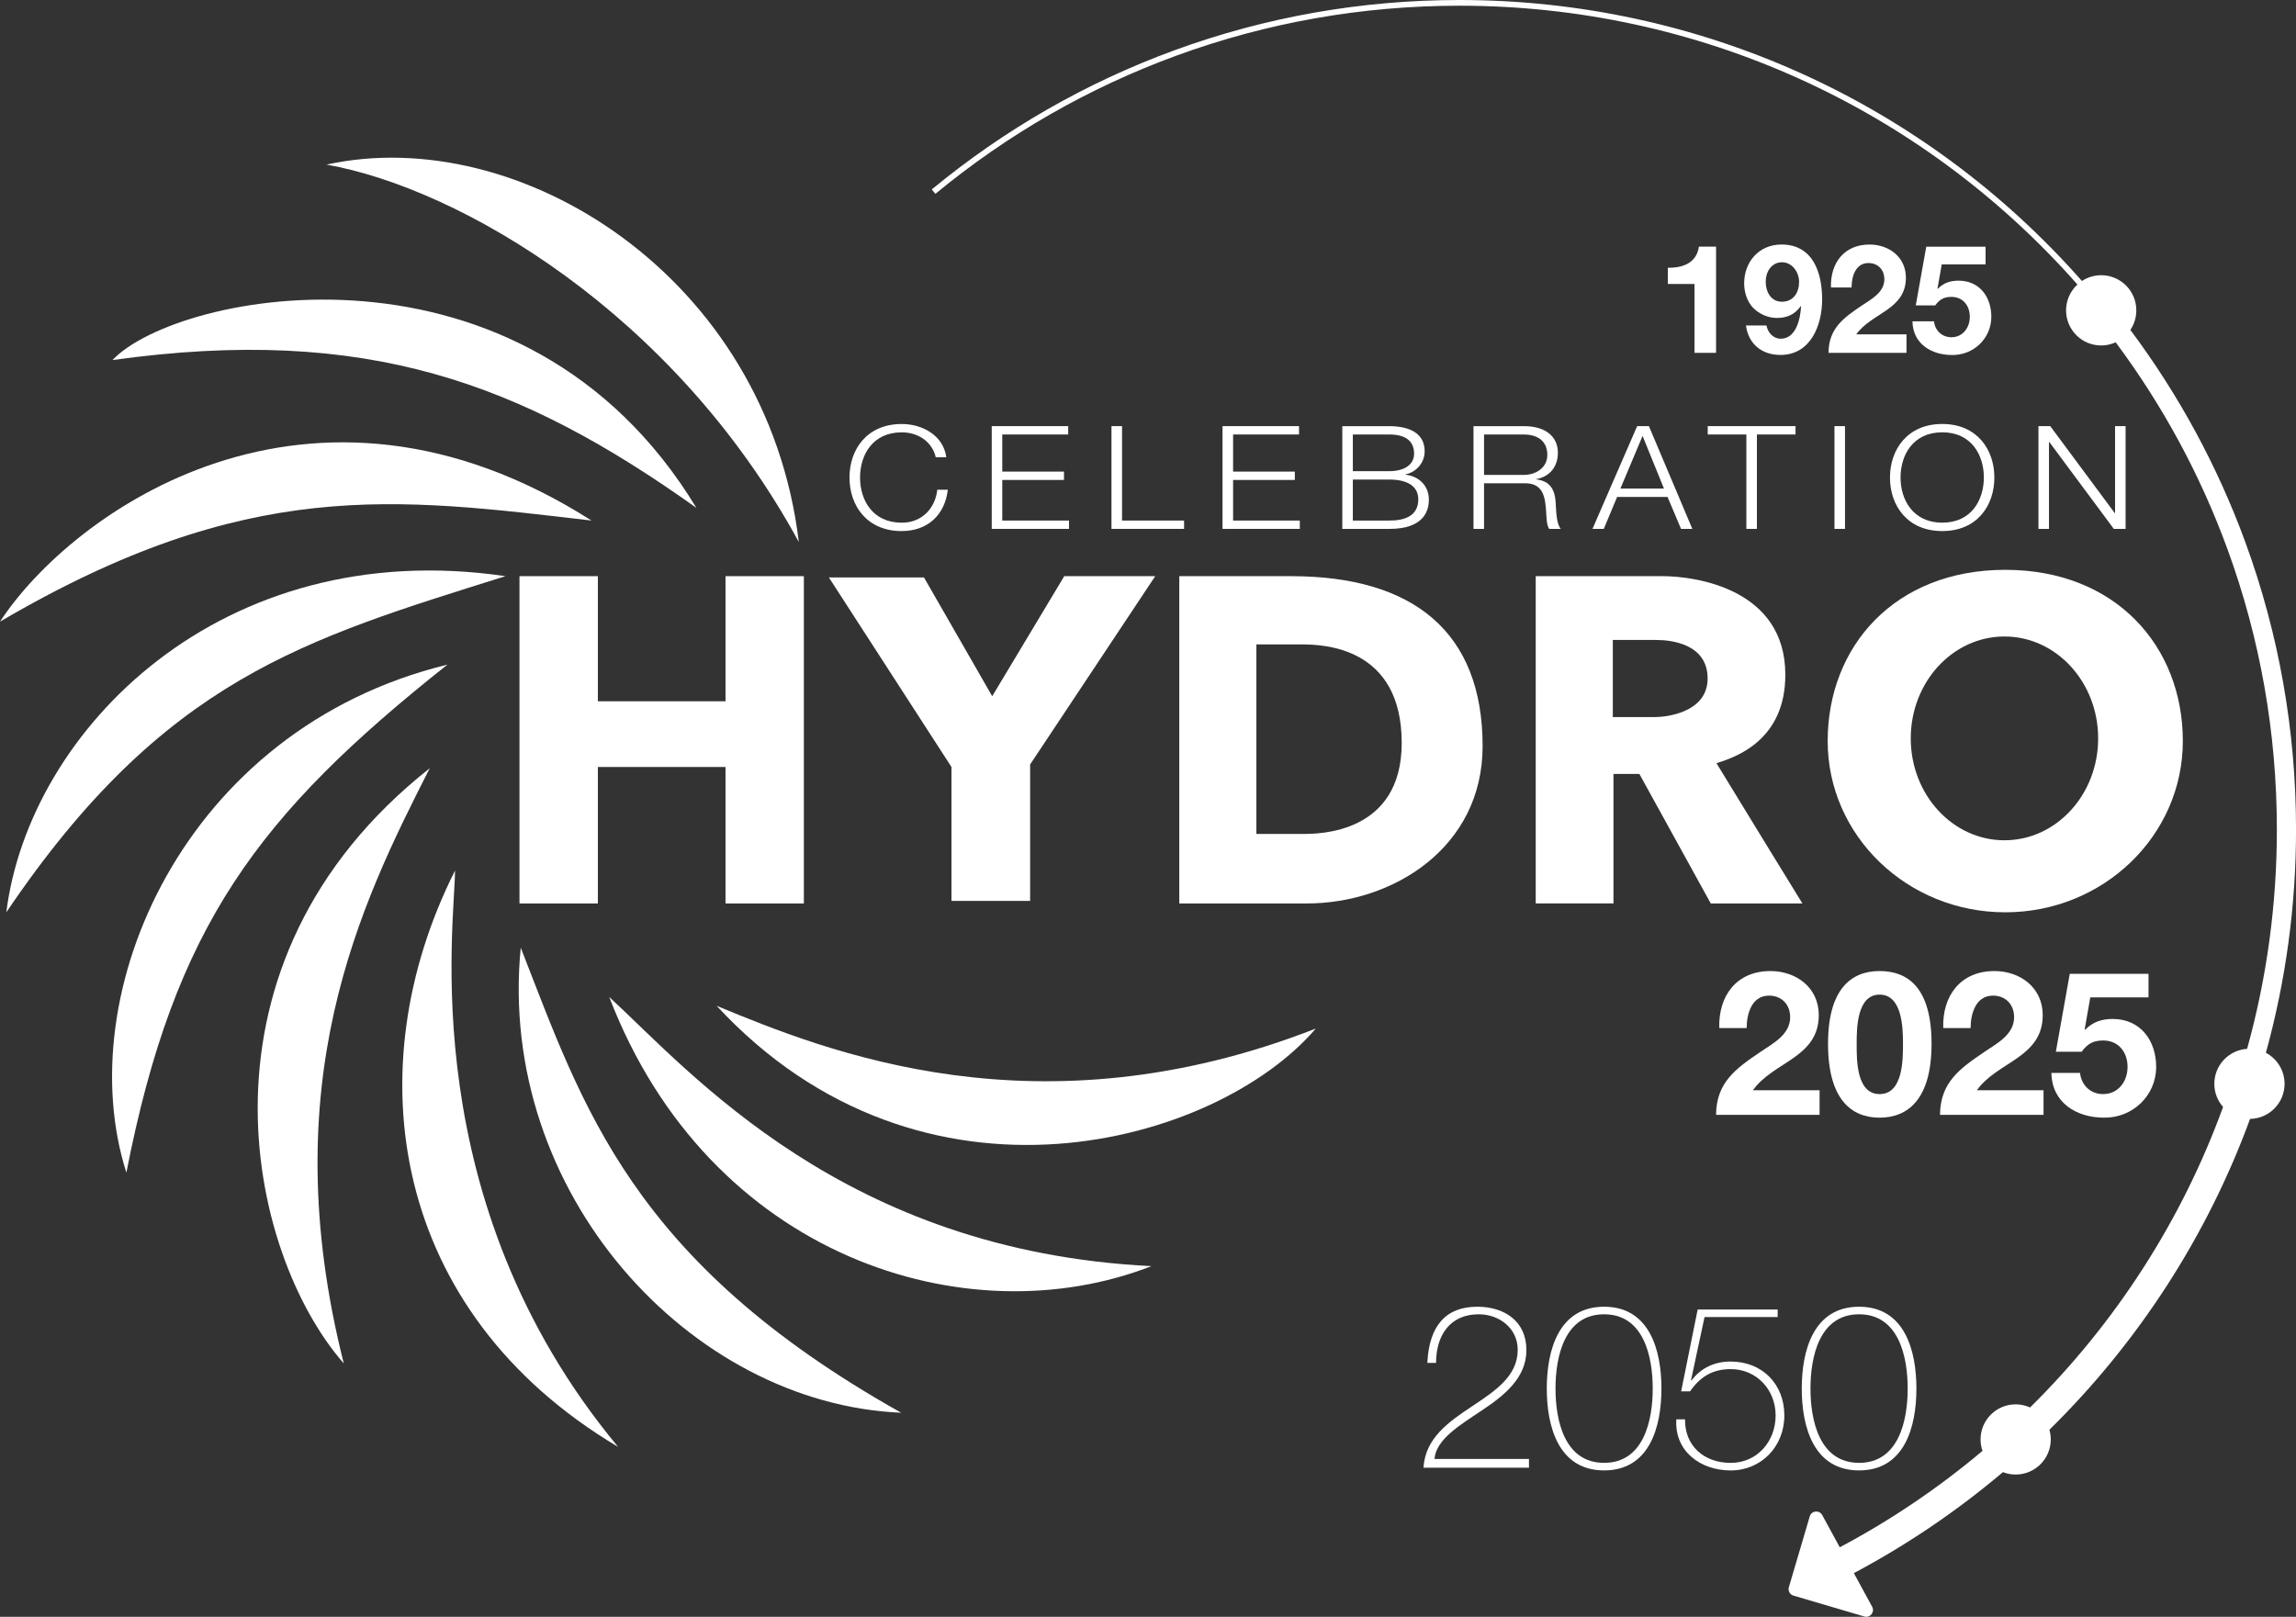 <?xml version="1.0" encoding="UTF-8"?>
<svg xmlns="http://www.w3.org/2000/svg" viewBox="0 0 771.38 543.29">
  <rect x="0" y="0" width="771.38" height="543.29" fill="#333333" stroke="none"/>
  <path d="M268.38,182.14c-10.76-89.46-94.13-140.98-158.68-126.83,44.73,7.93,116.78,49.82,158.68,126.83Z" style="fill:#fff; stroke-width:0px;"></path>
  <path d="M233.98,170.68C175.8,74.71,59.45,98.06,37.79,120.99c85.35-11.89,137.16,7.64,196.19,49.68Z" style="fill:#fff; stroke-width:0px;"></path>
  <path d="M198.73,174.92C104.04,114.62,24.2,171.95,0,208.89c83.23-48.83,132.91-41.62,198.73-33.97Z" style="fill:#fff; stroke-width:0px;"></path>
  <path d="M169.86,193.61C74.31,179.59,9.77,245.41,2.12,306.56c53.08-78.56,100.22-91.72,167.73-112.96Z" style="fill:#fff; stroke-width:0px;"></path>
  <path d="M150.32,223.33c-88.75,21.66-126.97,110.83-107.86,170.71,16.14-82.81,44.16-120.17,107.86-170.71Z" style="fill:#fff; stroke-width:0px;"></path>
  <path d="M144.38,258.15c-82.81,65.4-61.57,162.64-28.88,200.01-23.78-94.27,5.52-154.15,28.88-200.01Z" style="fill:#fff; stroke-width:0px;"></path>
  <path d="M152.87,292.55c-33.55,66.67-21.66,148.2,54.78,193.64-68.79-82.81-54.78-175.8-54.78-193.64Z" style="fill:#fff; stroke-width:0px;"></path>
  <path d="M174.95,318.45c-8.07,82.38,56.9,153.3,127.82,156.27-90.87-50.96-107.01-103.19-127.82-156.27Z" style="fill:#fff; stroke-width:0px;"></path>
  <path d="M386.85,425.46c-103.19-5.1-154.57-64.97-182.17-90.45,33.55,87.48,120.17,114.65,182.17,90.45Z" style="fill:#fff; stroke-width:0px;"></path>
  <path d="M240.77,337.99c69.22,74.74,168.16,46.47,201.28,7.64-93.42,36.52-164.34,7.64-201.28-7.64Z" style="fill:#fff; stroke-width:0px;"></path>
  <polygon points="270.07 303.59 270.07 193.61 243.75 193.61 243.75 235.65 200.86 235.65 200.86 193.61 174.53 193.61 174.53 303.59 200.86 303.59 200.86 257.73 243.75 257.73 243.75 303.59 270.07 303.59" style="fill:#fff; stroke-width:0px;"></polygon>
  <polygon points="319.66 302.74 346.09 302.74 346.09 256.88 388.12 193.61 357.55 193.61 333.35 233.95 310.42 194.03 278.47 194.03 319.66 257.73 319.66 302.74" style="fill:#fff; stroke-width:0px;"></polygon>
  <path d="M673.7,306.56c32.95,0,59.66-25.76,59.66-57.54s-22.51-57.54-59.66-57.54-59.66,25.76-59.66,57.54,26.71,57.54,59.66,57.54ZM673.43,213.88c17.38,0,31.48,15.33,31.48,34.24s-14.09,34.24-31.48,34.24-31.48-15.33-31.48-34.24,14.09-34.24,31.48-34.24Z" style="fill:#fff; stroke-width:0px;"></path>
  <path d="M396.19,303.59h42.89c28.79,0,59.03-18.68,59.03-52.87,0-38.43-23.36-57.11-64.33-57.11h-37.58v109.98ZM422.1,216.54h15.07c7.22,0,33.76.64,33.76,33.12,0,30.57-28.03,30.57-33.12,30.57h-15.71v-63.7Z" style="fill:#fff; stroke-width:0px;"></path>
  <path d="M542.06,260.06h8.71l23.99,43.53h30.79s-23.36-38.01-28.88-47.14c7.55-2.29,23.14-8.34,23.14-29.73,0-28.66-29.73-33.12-41.4-33.12h-42.46v109.98h26.12v-43.53ZM541.85,215.05h14.65c4.88,0,17.2,1.27,17.2,12.95s-14.44,12.95-17.41,12.95h-14.44v-25.9Z" style="fill:#fff; stroke-width:0px;"></path>
  <path d="M497.88,473.92c7.63-5.08,14.94-10.94,14.94-20.26,0-9.78-7.47-14.56-16.49-14.56-10.4,0-16.18,6.16-16.79,18.87h2.93c0-9.17,4.62-16.33,14.33-16.33,6.93,0,13.1,4.7,13.1,11.94,0,8.94-7.7,13.87-15.41,19.03-7.78,5.16-15.64,10.63-16.25,20.57h35.44v-2.93h-31.74c.54-6.55,8.32-11.25,15.95-16.33Z" style="fill:#fff; stroke-width:0px;"></path>
  <path d="M538.93,439.1c-15.33,0-19.26,14.71-19.26,27.5s3.93,27.5,19.26,27.5,19.26-14.71,19.26-27.5-3.93-27.5-19.26-27.5ZM538.93,491.56c-13.33,0-16.33-14.25-16.33-24.96s3-24.96,16.33-24.96,16.33,14.25,16.33,24.96-3,24.96-16.33,24.96Z" style="fill:#fff; stroke-width:0px;"></path>
  <path d="M581.45,457.51c-5.32,0-10.09,2.16-13.17,6.39l-.15-.15,4.54-21.18h24.57v-2.54h-26.88l-5.55,27.5h3c3.39-4.93,7.63-7.47,13.64-7.47,8.7,0,15.1,6.93,15.1,15.56s-6.09,15.95-15.1,15.95-15.48-5.78-15.33-14.64h-2.93c-.69,10.71,8.09,17.18,18.26,17.18s18.03-7.93,18.03-18.49-7.47-18.1-18.03-18.1Z" style="fill:#fff; stroke-width:0px;"></path>
  <path d="M605.33,466.6c0,12.79,3.93,27.5,19.26,27.5s19.26-14.71,19.26-27.5-3.93-27.5-19.26-27.5-19.26,14.71-19.26,27.5ZM624.59,441.64c13.33,0,16.33,14.25,16.33,24.96s-3,24.96-16.33,24.96-16.33-14.25-16.33-24.96,3-24.96,16.33-24.96Z" style="fill:#fff; stroke-width:0px;"></path>
  <path d="M591.5,353.44c-8.19,5.55-14.89,10.22-14.96,21.18h34.78v-8.26h-22.4c3.45-4.87,9-7.58,13.67-10.89,4.67-3.32,8.46-7.24,8.46-14.35,0-9.27-7.58-14.82-16.24-14.82-11.37,0-17.53,8.32-17.19,19.15h9.2c0-5.01,1.83-10.89,7.51-10.89,4.13,0,7.11,2.84,7.11,7.31-.07,5.82-5.75,8.73-9.95,11.57Z" style="fill:#fff; stroke-width:0px;"></path>
  <path d="M614.16,350.73c0,18.88,7.99,24.84,17.32,24.84s17.46-5.96,17.46-24.84-7.99-24.43-17.46-24.43-17.32,5.96-17.32,24.43ZM639.34,350.73c0,5.35,0,16.92-7.85,16.92s-7.71-11.57-7.71-16.92c0-4.94,0-16.51,7.71-16.51s7.85,11.57,7.85,16.51Z" style="fill:#fff; stroke-width:0px;"></path>
  <path d="M666.74,353.44c-8.19,5.55-14.89,10.22-14.96,21.18h34.78v-8.26h-22.4c3.45-4.87,9-7.58,13.67-10.89,4.67-3.32,8.46-7.24,8.46-14.35,0-9.27-7.58-14.82-16.24-14.82-11.37,0-17.53,8.32-17.19,19.15h9.2c0-5.01,1.83-10.89,7.51-10.89,4.13,0,7.11,2.84,7.11,7.31-.07,5.82-5.75,8.73-9.95,11.57Z" style="fill:#fff; stroke-width:0px;"></path>
  <path d="M706.6,367.65c-4.2,0-7.31-2.91-7.78-7.11h-9.61c.14,9.95,8.39,15.02,17.59,15.02,9.54.2,17.6-7.31,17.6-17.05,0-8.87-5.28-16.11-14.62-16.11-3.72,0-6.7,1.01-9.27,3.65l-.13-.14,1.89-10.76h19.56v-7.92h-26.46l-4.67,26.19h8.66c1.89-2.57,3.79-3.79,7.24-3.79,5.14,0,8.19,3.92,8.19,8.87s-3.18,9.14-8.19,9.14Z" style="fill:#fff; stroke-width:0px;"></path>
  <path d="M560.33,89.97v5.45h8.97v23.14h7.24v-35.68h-5.76c-.77,5.45-5.4,7.19-10.45,7.09Z" style="fill:#fff; stroke-width:0px;"></path>
  <path d="M598.47,82.17c-7.44,0-12.49,5.76-12.49,13.05,0,2.8.87,5.76,2.75,7.95,2.04,2.24,5.15,3.67,8.21,3.67,3.47,0,6.07-1.17,8.05-3.98l.1.1c-.2,3.98-1.58,10.86-6.83,10.86-2.5,0-4.33-2.04-4.79-4.44h-6.88c.81,6.27,5.4,9.89,11.57,9.89,10.14,0,14.02-9.94,14.02-18.66s-2.91-18.45-13.71-18.45ZM598.67,101.39c-3.72,0-5.45-3.36-5.45-6.73s1.99-6.53,5.45-6.53,5.76,3.31,5.76,6.63c0,3.52-1.89,6.63-5.76,6.63Z" style="fill:#fff; stroke-width:0px;"></path>
  <path d="M625.59,102.61c-6.17,4.18-11.22,7.7-11.27,15.96h26.2v-6.22h-16.87c2.6-3.67,6.78-5.71,10.3-8.21,3.52-2.5,6.37-5.45,6.37-10.81,0-6.98-5.71-11.16-12.23-11.16-8.56,0-13.2,6.27-12.95,14.43h6.93c0-3.77,1.38-8.21,5.66-8.21,3.11,0,5.35,2.14,5.35,5.51-.05,4.38-4.33,6.58-7.49,8.72Z" style="fill:#fff; stroke-width:0px;"></path>
  <path d="M655.62,113.32c-3.16,0-5.51-2.19-5.86-5.35h-7.24c.1,7.49,6.32,11.32,13.25,11.32,7.19.15,13.25-5.51,13.25-12.85,0-6.68-3.98-12.13-11.01-12.13-2.8,0-5.05.76-6.98,2.75l-.1-.1,1.43-8.11h14.73v-5.96h-19.93l-3.52,19.73h6.53c1.43-1.94,2.86-2.86,5.45-2.86,3.87,0,6.17,2.96,6.17,6.68s-2.4,6.88-6.17,6.88Z" style="fill:#fff; stroke-width:0px;"></path>
  <path d="M302.96,178.45c8.7,0,14.49-5.42,15.48-13.88h-3.54c-.68,6.14-5.05,11.07-11.93,11.07-9.85,0-14.02-7.64-14.02-15.18s4.17-15.18,14.02-15.18c5.42,0,10.16,3.05,11.41,8.37h3.54c-.94-7.25-7.92-11.17-14.96-11.17-11.72,0-17.56,8.56-17.56,17.99s5.84,17.99,17.56,17.99Z" style="fill:#fff; stroke-width:0px;"></path>
  <polygon points="358.88 146 358.88 143.19 333.19 143.19 333.19 177.72 359.14 177.72 359.14 174.92 336.73 174.92 336.73 161.28 357.47 161.28 357.47 158.47 336.73 158.47 336.73 146 358.88 146" style="fill:#fff; stroke-width:0px;"></polygon>
  <polygon points="373.42 143.19 373.42 177.72 397.81 177.72 397.81 174.92 376.97 174.92 376.97 143.19 373.42 143.19" style="fill:#fff; stroke-width:0px;"></polygon>
  <polygon points="436.43 146 436.43 143.19 410.73 143.19 410.73 177.72 436.69 177.72 436.69 174.92 414.28 174.92 414.28 161.28 435.02 161.28 435.02 158.47 414.28 158.47 414.28 146 436.43 146" style="fill:#fff; stroke-width:0px;"></polygon>
  <path d="M478.64,151.66c0-6.43-5.68-8.46-11.93-8.46h-15.74v34.53h15.74c12.09,0,13.34-6.53,13.34-9.82,0-4.5-3.08-7.83-7.87-8.41v-.1c3.86-.77,6.46-4.11,6.46-7.74ZM476.5,167.81c0,5.51-4.53,7.16-9.8,7.11h-12.19v-13.78h12.19c6.2,0,9.8,2.27,9.8,6.67ZM466.7,158.33h-12.19v-12.33h12.19c5.52,0,8.39,2.18,8.39,6.48,0,3.24-2.71,5.85-8.39,5.85Z" style="fill:#fff; stroke-width:0px;"></path>
  <path d="M523.4,152.19c0-6.24-5.16-8.99-11.31-8.99h-17.04v34.53h3.54v-15.33h13.44c6.72-.24,7.14,5.13,7.45,9.96.1,1.45.1,4.01.99,5.37h3.91c-1.56-1.74-1.56-6.48-1.72-8.85-.26-4.11-1.67-7.21-6.51-7.79v-.1c4.79-.87,7.24-4.45,7.24-8.8ZM511.83,159.59h-13.24v-13.59h13.24c5.32,0,8.02,2.66,8.02,6.87s-3.7,6.72-8.02,6.72Z" style="fill:#fff; stroke-width:0px;"></path>
  <path d="M550.03,143.19l-15.01,34.53h3.8l4.48-10.74h16.94l4.53,10.74h3.8l-14.59-34.53h-3.96ZM544.4,164.18l7.45-17.7,7.19,17.7h-14.64Z" style="fill:#fff; stroke-width:0px;"></path>
  <polygon points="573.74 146 586.72 146 586.72 177.72 590.26 177.72 590.26 146 603.24 146 603.24 143.19 573.74 143.19 573.74 146" style="fill:#fff; stroke-width:0px;"></polygon>
  <rect x="616.32" y="143.19" width="3.54" height="34.53" style="fill:#fff; stroke-width:0px;"></rect>
  <path d="M634.97,160.46c0,9.43,5.84,17.99,17.56,17.99s17.51-8.56,17.51-17.99-5.84-17.99-17.51-17.99-17.56,8.56-17.56,17.99ZM652.54,145.27c9.8,0,13.97,7.64,13.97,15.18s-4.17,15.18-13.97,15.18-14.02-7.64-14.02-15.18,4.17-15.18,14.02-15.18Z" style="fill:#fff; stroke-width:0px;"></path>
  <polygon points="688.49 148.51 710.17 177.72 714.13 177.72 714.13 143.19 710.59 143.19 710.59 172.4 710.48 172.4 688.81 143.19 684.85 143.19 684.85 177.72 688.39 177.72 688.39 148.51 688.49 148.51" style="fill:#fff; stroke-width:0px;"></polygon>
  <path d="M761.26,353.77c6.72-24.33,10.13-49.5,10.13-75,0-33.21-5.74-65.72-17.05-96.63-9.36-25.55-22.33-49.47-38.61-71.28,1.27-1.88,2-4.14,2-6.58,0-6.52-5.28-11.8-11.8-11.8-2.39,0-4.61.72-6.47,1.94C646.45,34.3,570.77,0,490.36,0c-32.95,0-65.19,5.69-95.85,16.92-29.62,10.85-57.03,26.57-81.47,46.74l1.22,1.48c24.27-20.03,51.49-35.65,80.91-46.42,30.44-11.15,62.47-16.8,95.19-16.8,79.82,0,154.95,34.04,207.59,93.69-2.34,2.16-3.82,5.24-3.82,8.68,0,6.52,5.28,11.8,11.8,11.8,1.74,0,3.38-.39,4.87-1.06,15.8,21.23,28.4,44.48,37.49,69.33,11.06,30.19,16.66,61.96,16.66,94.41,0,25.05-3.36,49.78-10,73.67-6.15.41-11.01,5.51-11.01,11.76,0,2.98,1.11,5.69,2.94,7.77-13.79,37.93-35.98,72.49-64.84,100.98-1.48-.67-3.11-1.05-4.84-1.05-6.52,0-11.8,5.28-11.8,11.8,0,1.35.24,2.63.65,3.84-14.8,12.47-30.89,23.34-47.95,32.39l-5.89-10.82c-.97-1.79-3.62-1.5-4.19.44l-7.02,23.79c-.36,1.21.33,2.48,1.54,2.83l23.79,7.02c1.95.58,3.62-1.49,2.65-3.28l-6.15-11.29c17.83-9.48,34.64-20.86,50.09-33.94,1.33.52,2.76.81,4.27.81,6.52,0,11.8-5.28,11.8-11.8,0-1.13-.17-2.22-.46-3.25,29.96-29.45,53.03-65.2,67.42-104.46,6.42-.11,11.59-5.34,11.59-11.79,0-4.52-2.55-8.44-6.28-10.43Z" style="fill:#fff; stroke-width:0px;"></path>
</svg>
